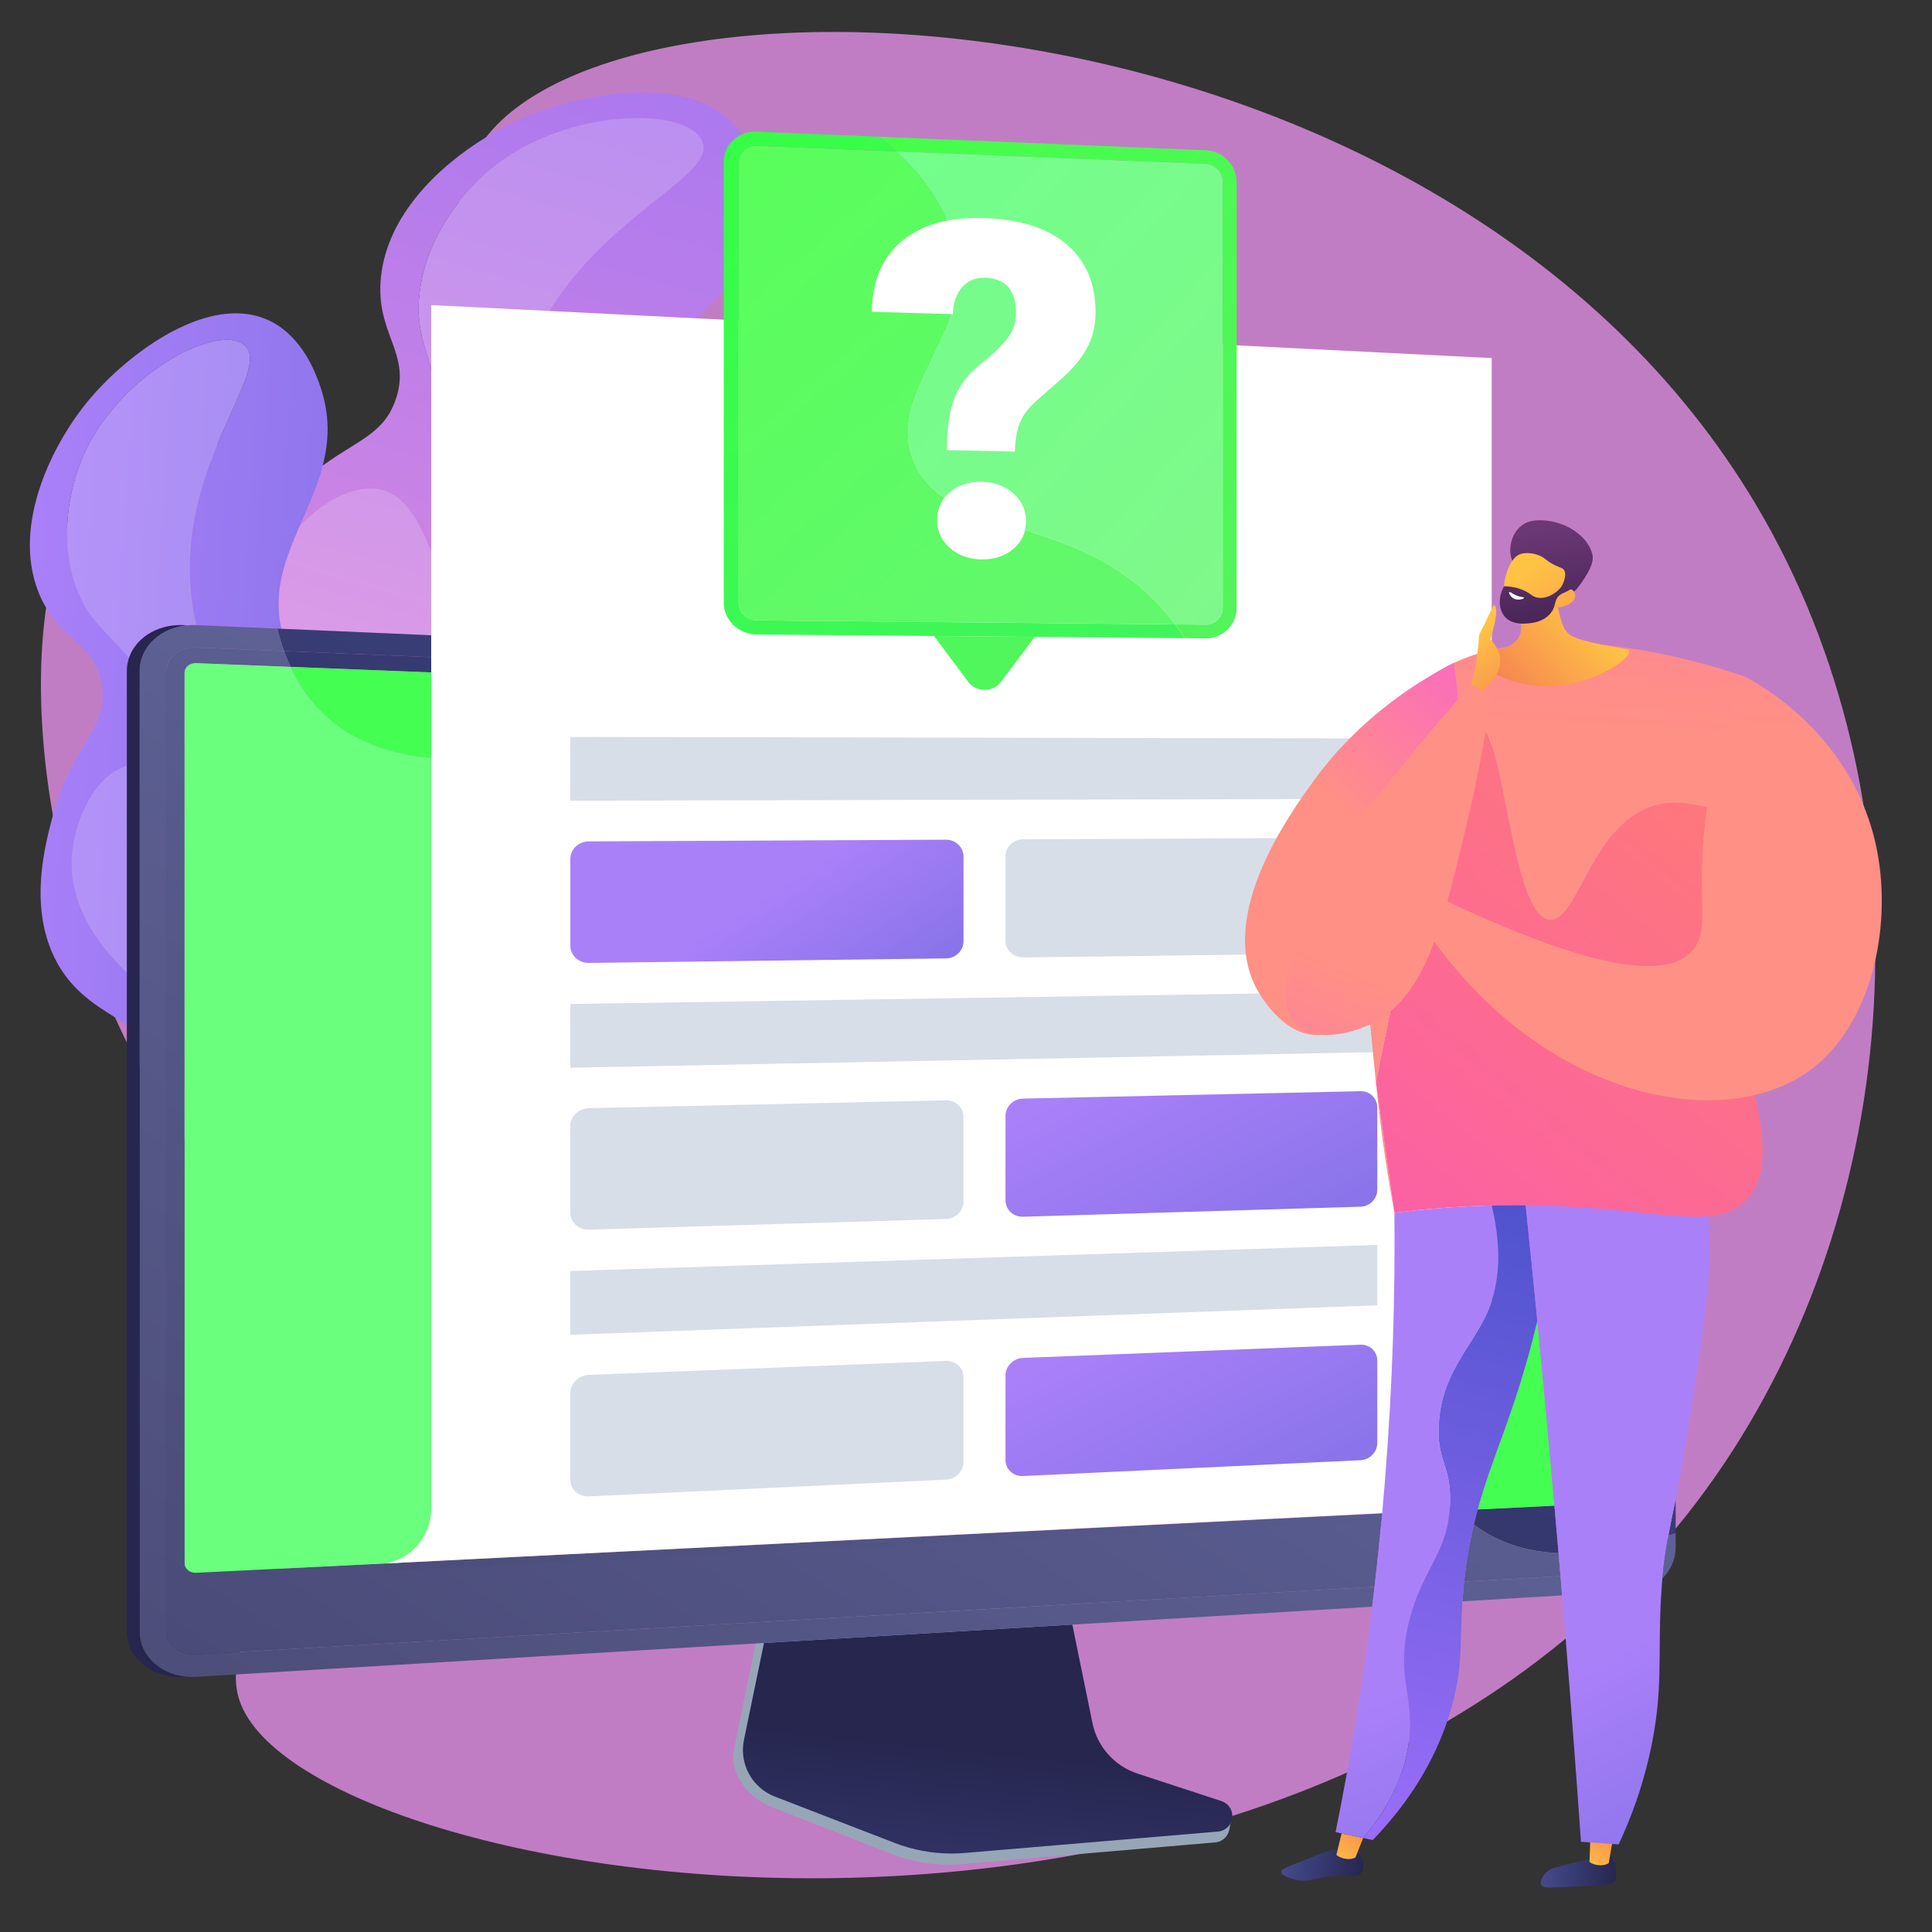 <?xml version="1.0" encoding="UTF-8" standalone="no"?><!DOCTYPE svg PUBLIC "-//W3C//DTD SVG 1.1//EN" "http://www.w3.org/Graphics/SVG/1.1/DTD/svg11.dtd"><svg width="100%" height="100%" viewBox="0 0 3710 3710" version="1.1" xmlns="http://www.w3.org/2000/svg" xmlns:xlink="http://www.w3.org/1999/xlink" xml:space="preserve" xmlns:serif="http://www.serif.com/" style="fill-rule:evenodd;clip-rule:evenodd;stroke-linejoin:round;stroke-miterlimit:2;"><rect x="0" y="0" width="3710" height="3710" fill="#333333" stroke="none"/><g><path d="M925.389,274.478c-118.311,171.174 20.41,448.687 -155.138,577.427c-87.755,64.348 -185.805,41.492 -282.244,18.623c-91.352,-21.657 -181.259,-43.327 -259.598,9.152c-238.898,160.021 -195.271,892.241 154.011,1347.2c105.04,136.809 192.809,190.047 231.68,344.782c83.468,332.253 -209.885,529.9 -154.058,694.228c125.696,370 2058.83,680.486 2834.48,-431.499c362.255,-519.352 416.46,-1269.29 92.797,-1838.87c-584.876,-1029.23 -2196.49,-1105.12 -2461.93,-721.039Z" style="fill:#fb9bfe;fill-opacity:0.71;fill-rule:nonzero;"/><path d="M828.072,1057.41c-16.721,-35.399 -38.973,-100.163 -91.667,-115.984c-8.224,-2.46 -16.789,-3.622 -25.583,-3.622c-45.784,-0 -97.465,31.446 -135.958,73.28c16.558,-38.102 34.306,-76.339 44.828,-116.999c0.232,-0.171 0.472,-0.343 0.704,-0.514c67.04,-48.87 116.973,-60.519 139.65,-126.8c30.476,-89.089 -39.915,-125.941 -28.517,-234.931c12.269,-117.329 108.099,-210.953 201.924,-268.362c26.466,-16.195 52.785,-29.513 77.025,-39.661c59.319,-24.849 143.661,-46.438 222.937,-46.438c73.269,0 142.206,18.454 182.988,69.835c2.876,3.62 5.543,7.313 8.015,11.071c-20.52,9.19 -34.567,28.958 -34.567,52.438l0,246.096c-17.876,22.056 -38.31,41.538 -59.613,59.968l-278.574,-13.931c117.33,-196.247 326.636,-266.199 296.585,-332.74c-12.468,-27.626 -61.155,-43.495 -124.218,-43.495c-85.615,0 -197.732,29.25 -281.707,98.04c-15.564,12.751 -122.543,102.976 -137.045,241.896c-5.886,56.394 6.935,87.542 22.793,142.519l0,348.334Z" style="fill:url(#_Linear1);"/><path d="M828.072,1219.91l-288.014,-12.48c-0.642,-2.802 -1.231,-5.653 -1.769,-8.577c-12.586,-68.216 10.524,-127.829 36.575,-187.773c38.493,-41.834 90.174,-73.28 135.958,-73.28c8.794,-0 17.359,1.162 25.583,3.622c52.694,15.821 74.946,80.585 91.667,115.984l0,162.504Zm0,-510.838c-15.858,-54.977 -28.679,-86.125 -22.793,-142.519c14.502,-138.92 121.481,-229.145 137.045,-241.896c83.975,-68.79 196.092,-98.04 281.707,-98.04c63.063,0 111.75,15.869 124.218,43.495c30.051,66.541 -179.255,136.493 -296.585,332.74l-223.592,-11.182l0,117.402Z" style="fill:url(#_Linear2);"/><path d="M243.569,1967.81c-7.351,-4.735 -14.967,-9.397 -22.718,-14.193c-42.32,-26.149 -88.66,-55.845 -117.834,-118.04c-46.505,-99.147 -16.84,-211.473 -2.063,-267.427c0.221,-0.832 0.44,-1.652 0.664,-2.484c37.163,-137.874 106.52,-163.557 93.991,-249.367c-10.965,-75.117 -68.418,-84.893 -107.066,-149.315c-5.494,-9.152 -10.61,-19.419 -15.157,-31.128c-50.42,-129.835 28.074,-285.573 98.871,-369.707c60.813,-72.256 177.228,-164.505 280.53,-164.505c21.376,0 42.197,3.953 61.84,12.848c66.93,30.311 92.828,105.601 100.367,127.515c19.229,55.906 16.726,105.29 4.837,151.529c-0.045,0.184 -0.094,0.38 -0.139,0.551c-10.522,40.66 -28.27,78.897 -44.828,116.999c-26.051,59.944 -49.161,119.557 -36.575,187.773c0.538,2.924 1.127,5.775 1.769,8.577l-162.964,-7.06c-3.494,-15.038 -6.313,-30.321 -8.388,-45.848c-34.878,-261.089 159.963,-444.672 99.731,-492.595c-7.975,-6.344 -19.238,-9.374 -32.846,-9.374c-74.271,0 -218.241,90.305 -276.72,224.887c-7.383,16.984 -57.045,135.916 -10.463,255.816c22.304,57.41 51.156,75.104 99.362,129.847c-2.735,8.014 -4.201,16.531 -4.201,25.389l0,182.242c-59.492,16.2 -102.271,103.674 -105.643,177.591c-4.673,102.402 66.113,182.327 105.643,218.827l0,100.652Z" style="fill:url(#_Linear3);"/><path d="M243.569,1867.15c-39.53,-36.5 -110.316,-116.425 -105.643,-218.827c3.372,-73.917 46.151,-161.391 105.643,-177.591l0,396.418Zm4.201,-604.049c-48.206,-54.743 -77.058,-72.437 -99.362,-129.847c-46.582,-119.9 3.08,-238.832 10.463,-255.816c58.479,-134.582 202.449,-224.887 276.72,-224.887c13.608,0 24.871,3.03 32.846,9.374c60.232,47.923 -134.609,231.506 -99.731,492.595c2.075,15.527 4.894,30.81 8.388,45.848l-0.145,-0.012c-1.855,-0.086 -3.699,-0.123 -5.532,-0.123l-0.048,0c-3.694,0 -7.334,0.171 -10.924,0.489l-8.313,-0.366c-1.855,-0.086 -3.699,-0.123 -5.532,-0.123c-46.948,0 -86.271,26.075 -98.83,62.868Z" style="fill:url(#_Linear4);"/><path d="M2178.87,3425.15c-44.22,-14.671 -77.282,-52.211 -86.593,-98.34l-64.373,-318.586l-550.627,19.553l-67.775,331.899c-9.483,46.484 28.51,93.115 72.253,110.233l230.377,90.129c42.85,16.776 88.906,23.444 134.68,19.529l486.866,-41.651c14.231,-1.212 25.647,-12.407 27.299,-26.76c1.664,-14.341 11.636,-30.467 -1.946,-34.958l-180.161,-51.048Z" style="fill:#97a6b7;fill-rule:nonzero;"/><path d="M1827.12,3559.33c-37.234,-0 -74.223,-6.877 -109.071,-20.361l-230.144,-89.004c-43.707,-16.898 -68.79,-62.929 -59.32,-108.826l38.457,-186.144l592.132,-35.301l38.628,188.983c9.312,45.555 42.336,82.617 86.52,97.092l161.465,52.945c12.407,4.062 20.63,15.625 20.654,28.424c0.012,1.187 -0.061,2.374 -0.196,3.573c-0.44,3.695 -1.529,7.182 -3.169,10.339c-4.637,8.92 -13.606,15.185 -24.117,16.078l-486.364,41.125c-8.492,0.722 -16.983,1.077 -25.475,1.077Z" style="fill:url(#_Linear5);"/><path d="M344.542,3220.2c-56.21,-0 -100.973,-37.589 -100.973,-86.594l0,-1845.11c0,-8.858 1.466,-17.375 4.201,-25.389c12.559,-36.793 51.882,-62.868 98.83,-62.868c1.833,0 3.677,0.037 5.532,0.123l8.313,0.366c-51.956,4.577 -92.058,41.382 -92.058,87.768l0,1845.11c0,45.542 38.658,81.234 89.237,86.043l-5.492,0.331c-2.547,0.146 -5.084,0.22 -7.59,0.22Z" style="fill:url(#_Linear6);"/><path d="M365.426,3220.14c-2.629,-0.074 -5.232,-0.245 -7.802,-0.49c-50.579,-4.809 -89.237,-40.501 -89.237,-86.043c0,47.855 42.695,84.832 97.039,86.533Zm11.284,-0.147c0.081,-0 0.159,-0.012 0.239,-0.012c-0.08,-0 -0.158,0.012 -0.239,0.012Zm2815.54,-188.837c15.27,-14.976 24.973,-35.508 25.475,-57.716c-0.502,22.208 -10.205,42.74 -25.475,57.716Zm11.551,-82.775c4.013,-21.364 8.675,-43.022 13.936,-69.096l0,64.483c-4.686,1.59 -9.348,3.132 -13.936,4.613Zm-2375.72,-1686.48l-282.542,-11.612c-4.811,-13.337 -9.176,-27.69 -12.983,-43.181l-155.598,-6.741c-1.851,-0.074 -3.701,-0.123 -5.532,-0.123c1.833,0 3.677,0.037 5.532,0.123l0.145,0.012l162.964,7.06l288.014,12.48l0,41.982Zm-456.703,-61.657l0.048,0l-0.048,0Z" style="fill:url(#_Linear7);"/><path d="M2992.87,2982.55c-60.286,-2.765 -106.55,-19.002 -142.756,-41.406c-7.011,-4.331 -13.655,-8.907 -19.969,-13.716c2.337,-9.838 4.784,-19.418 7.354,-28.816l147.479,-7.292c1.285,14.646 2.57,29.317 3.842,44c1.358,15.76 2.716,31.507 4.05,47.23Zm-2164.8,-1691.26l-270.065,-10.694c-4.414,-9.47 -8.59,-19.565 -12.477,-30.32l282.542,11.612l0,29.402Z" style="fill:url(#_Linear8);"/><path d="M2837.5,2898.61c19.406,-71.029 45.224,-131.401 70.748,-208.193c14.463,-43.474 29.697,-94.828 43.829,-154.111c11.453,117.379 22.428,235.712 32.902,355.012l-147.479,7.292Zm-2009.43,-1442.86c-79.276,-7.868 -150.748,-31.752 -206.903,-85.639c-22.32,-21.425 -44.773,-50.057 -63.162,-89.518l270.065,10.694l0,164.463Z" style="fill:#44ff52;"/><path d="M369.359,3220.2c-1.319,-0 -2.627,-0.012 -3.933,-0.061c1.306,0.049 2.615,0.061 3.934,0.061c2.425,-0 4.885,-0.061 7.35,-0.208c-2.469,0.147 -4.921,0.208 -7.351,0.208Z" style="fill:#fff;fill-rule:nonzero;"/><path d="M360.446,1200.73l-0.001,0c3.59,-0.318 7.23,-0.489 10.924,-0.489c-3.694,0 -7.333,0.171 -10.923,0.489Z" style="fill:url(#_Linear9);"/><path d="M268.387,1288.49c0,-46.386 40.102,-83.191 92.058,-87.768l0.001,0c-51.951,4.577 -92.059,41.394 -92.059,87.768Z" style="fill:url(#_Linear10);"/><path d="M369.36,3220.2c-1.319,-0 -2.628,-0.012 -3.934,-0.061c-54.344,-1.701 -97.039,-38.678 -97.039,-86.533l0,-1845.11c0,-46.374 40.108,-83.191 92.059,-87.768c3.59,-0.318 7.229,-0.489 10.923,-0.489l0.048,0c1.831,0 3.681,0.049 5.532,0.123l155.598,6.741c3.807,15.491 8.172,29.844 12.983,43.181l-168.58,-6.938c-0.944,-0.037 -1.884,-0.061 -2.819,-0.061c-30.617,-0 -55.057,20.642 -55.057,47.169l0,1840.36c0,26.209 23.855,46.288 53.95,46.288c1.299,0 2.606,-0.037 3.926,-0.11l2262.56,-129.921c-1.493,12.836 -3.022,25.598 -4.588,38.299l-575.747,34.321l-592.132,35.301l-15.943,0.942l-998.059,59.503l-76.096,4.54c-0.08,-0 -0.158,0.012 -0.239,0.012c-2.465,0.147 -4.925,0.208 -7.35,0.208Zm2438.95,-145.167c0.612,-8.944 1.383,-18.402 2.362,-28.485c-0,-0.098 0.012,-0.183 0.024,-0.281c0.294,-3.059 0.6,-6.082 0.918,-9.079l184.994,-10.621c1.04,12.358 2.068,24.704 3.096,37.05l-191.394,11.416Zm383.938,-43.878c2.838,-31.874 6.717,-57.104 11.551,-82.775c4.588,-1.481 9.25,-3.023 13.936,-4.613l0,27.898c0,0.587 0,1.186 -0.012,1.774c-0.502,22.208 -10.205,42.74 -25.475,57.716Z" style="fill:url(#_Linear11);"/><path d="M373.024,3177.1c-30.095,0 -53.95,-20.079 -53.95,-46.288l0,-1840.36c0,-26.527 24.44,-47.169 55.057,-47.169c0.935,-0 1.875,0.024 2.819,0.061l168.58,6.938c3.887,10.755 8.063,20.85 12.477,30.32l-181.058,-7.17c-0.352,-0.012 -0.704,-0.024 -1.054,-0.024c-11.939,-0 -21.494,8.087 -21.494,18.415l-0,1710.26c-0,10.254 9.415,18.195 21.234,18.195c0.434,-0 0.873,-0.013 1.314,-0.025l386.512,-19.112c-7.71,3.279 -15.909,5.689 -24.493,7.084l1914.69,-96.712c-4.258,46.019 -8.994,91.218 -14.145,135.561l-2262.56,129.921c-1.32,0.073 -2.627,0.11 -3.926,0.11Zm2438.59,-139.917c2.325,-21.89 5.237,-42.288 8.626,-61.583c0.049,-0.331 0.11,-0.649 0.172,-0.979c0.085,-0.527 0.183,-1.065 0.281,-1.591c2.839,-15.894 6.008,-31.018 9.458,-45.603c6.314,4.809 12.958,9.385 19.969,13.716c36.206,22.404 82.47,38.641 142.756,41.406c1.261,14.684 2.496,29.354 3.732,44.013l-184.994,10.621Z" style="fill:url(#_Linear12);"/><path d="M2676.44,2905.21l-1938.21,97.198l0.741,14.78l1938.21,-97.199l-0.741,-14.779Z" style="fill:url(#_Linear13);"/><path d="M375.635,3020.28c-11.819,-0 -21.234,-7.941 -21.234,-18.195l-0,-1710.26c-0,-10.328 9.555,-18.415 21.494,-18.415c0.35,-0 0.702,0.012 1.054,0.024l181.058,7.17c18.389,39.461 40.842,68.093 63.162,89.518c56.155,53.887 127.627,77.771 206.903,85.639l0,1447.62c0,43.364 -26.175,81.418 -64.611,97.765l-386.512,19.112c-0.441,0.012 -0.88,0.025 -1.314,0.025Z" style="fill:#6aff7d;"/><path d="M2864.53,2783.65l0,-2095.99l-2036.46,-101.842l0,2311.7c0,52.064 -37.724,96.456 -89.104,104.85l2016.14,-101.84c61.559,-4.062 109.426,-55.171 109.426,-116.877Z" style="fill:#fff;fill-rule:nonzero;"/><path d="M2315.56,1225.83l-0.538,0l-861.59,-7.402c-34.199,-0.294 -62.122,-26.271 -63.517,-58.537c1.395,32.266 29.318,58.243 63.517,58.537l821.174,7.06c-5.689,-8.993 -11.734,-17.852 -18.145,-26.528l58.561,0.551c0.11,0.012 0.22,0.012 0.33,0.012c18.011,0 32.596,-14.279 32.596,-31.972l0,-819.247c0,-17.801 -14.768,-32.877 -32.926,-33.61l-594.236,-23.982c-10.694,-9.827 -21.792,-19.231 -33.147,-28.227l-214.948,-8.873l842.331,34.769c33,1.362 59.674,28.648 59.674,60.972l0,818.479c0,32.156 -26.381,57.998 -59.136,57.998Zm-925.706,-68.472l0,-846.641c0,-23.48 14.047,-43.248 34.567,-52.438c7.916,-3.548 16.799,-5.519 26.221,-5.519c-33.795,-0.003 -60.788,25.412 -60.788,57.957l0,846.641Z" style="fill:url(#_Linear14);"/><path d="M2315.35,1199.53c-0.11,0 -0.22,0 -0.33,-0.012l-58.561,-0.551c-13.509,-18.268 -28.669,-35.802 -45.726,-52.332c-166.469,-161.416 -395.549,-116.156 -455.835,-260.025c-56.224,-134.142 115.604,-237.726 77.893,-415.846c-15.062,-71.187 -58.487,-130.873 -112.007,-180.045l594.236,23.982c18.158,0.733 32.926,15.809 32.926,33.61l0,819.247c0,17.693 -14.585,31.972 -32.596,31.972Z" style="fill:url(#_Linear15);"/><path d="M1472.69,253.615l-19.259,-0.795c-0.93,-0.038 -1.872,-0.057 -2.79,-0.057c0.918,-0 1.86,0.019 2.79,0.057l19.259,0.795Z" style="fill:url(#_Linear16);"/><path d="M2256.46,1198.96l-803.029,-7.635c-19.296,-0.183 -35.007,-15.282 -35.007,-33.661l-0,-845.827c-0,-17.898 14.903,-31.946 33.514,-31.946c0.49,0 0.991,0.012 1.493,0.031l267.354,10.79c53.52,49.172 96.945,108.858 112.007,180.045c37.711,178.12 -134.117,281.704 -77.893,415.846c60.286,143.869 289.366,98.609 455.835,260.025c17.057,16.53 32.217,34.064 45.726,52.332Z" style="fill:url(#_Linear17);"/><path d="M2274.6,1225.49l-821.174,-7.06c-34.199,-0.294 -62.122,-26.271 -63.517,-58.537c-0.036,-0.844 -0.061,-1.688 -0.061,-2.533l0,-846.641c0,-32.545 26.993,-57.96 60.788,-57.957c0.918,-0 1.86,0.019 2.79,0.057l19.259,0.795l214.948,8.873c11.355,8.996 22.453,18.4 33.147,28.227l-267.354,-10.79c-0.502,-0.019 -1.003,-0.031 -1.493,-0.031c-18.611,0 -33.514,14.048 -33.514,31.946l-0,845.827c-0,18.379 15.711,33.478 35.007,33.661l803.029,7.635c6.411,8.676 12.456,17.535 18.145,26.528Z" style="fill:url(#_Linear18);"/><path d="M1799.58,998.368c-0,-21.804 8.186,-39.558 24.533,-53.25c16.323,-13.68 36.671,-20.287 61.008,-19.834c24.313,0.464 44.563,7.806 60.764,22.024c16.2,14.218 24.288,32.156 24.288,53.826c-0,21.669 -8.088,39.35 -24.288,53.03c-16.201,13.704 -36.451,20.385 -60.764,20.055c-24.337,-0.331 -44.685,-7.599 -61.008,-21.805c-16.347,-14.23 -24.533,-32.253 -24.533,-54.046Zm18.794,-133.958c0,-42.985 5.041,-76.805 15.124,-101.436c10.058,-24.606 26.368,-45.734 48.895,-63.364c22.489,-17.604 39.558,-33.79 51.231,-48.569c11.661,-14.768 17.485,-31.234 17.485,-49.405c0,-44.256 -19.687,-67.02 -59.148,-68.292c-18.244,-0.589 -33.012,5.403 -44.282,17.984c-11.281,12.591 -17.24,29.915 -17.852,51.971l-155.579,-4.635c0.624,-59.157 20.042,-104.591 58.194,-136.243c38.053,-31.57 91.279,-46.085 159.519,-43.615c67.628,2.447 119.789,19.398 156.668,50.801c36.781,31.323 55.147,74.651 55.147,130.046c0,24.198 -4.943,46.069 -14.842,65.62c-9.899,19.567 -25.805,39.424 -47.744,59.588l-51.991,45.639c-14.793,13.41 -25.083,27.298 -30.822,41.663c-5.751,14.377 -8.932,32.706 -9.531,54.963l-130.472,-2.716Z" style="fill:#fff;fill-rule:nonzero;"/><path d="M1859.06,1309.07l-65.511,-87.719l193.461,1.664l-64.936,86.398c-15.502,20.63 -47.462,20.47 -63.014,-0.343Z" style="fill:url(#_Linear19);"/><path d="M2644.78,1534.14l-1549.57,3.377l0,-122.42l1549.57,2.961l-0,116.082Z" style="fill:#d8dee8;fill-rule:nonzero;"/><path d="M1816.41,1840.44l-685.674,8.651c-19.602,0.244 -35.521,-14.524 -35.521,-33.001l0,-166.738c0,-18.476 15.919,-33.526 35.521,-33.624l685.674,-3.279c18.697,-0.098 33.833,14.426 33.833,32.437l-0,162.529c-0,17.999 -15.136,32.792 -33.833,33.025Z" style="fill:url(#_Linear20);"/><path d="M2612.77,1830.4l-648.355,8.186c-18.525,0.233 -33.563,-14.132 -33.563,-32.095l-0,-162.076c-0,-17.962 15.038,-32.584 33.563,-32.67l648.355,-3.12c17.68,-0.086 32.009,14.047 32.009,31.556l-0,158.112c-0,17.51 -14.329,31.887 -32.009,32.107Z" style="fill:#d8dee8;fill-rule:nonzero;"/><path d="M2644.78,2020.41l-1549.57,29.942l0,-122.421l1549.57,-23.602l-0,116.081Z" style="fill:#d8dee8;fill-rule:nonzero;"/><path d="M1816.41,2340.91l-685.674,20.397c-19.602,0.588 -35.521,-13.912 -35.521,-32.388l0,-166.738c0,-18.465 15.919,-33.796 35.521,-34.224l685.674,-15.05c18.697,-0.404 33.833,13.851 33.833,31.862l-0,162.529c-0,18.011 -15.136,33.049 -33.833,33.612Z" style="fill:#d8dee8;fill-rule:nonzero;"/><path d="M2644.78,2506.66l-1549.57,56.518l0,-122.42l1549.57,-50.167l-0,116.069Z" style="fill:#d8dee8;fill-rule:nonzero;"/><path d="M1816.41,2841.37l-685.674,32.168c-19.602,0.918 -35.521,-13.313 -35.521,-31.777l0,-166.75c0,-18.464 15.919,-34.065 35.521,-34.824l685.674,-26.808c18.697,-0.735 33.833,13.276 33.833,31.275l-0,162.529c-0,18.011 -15.136,33.318 -33.833,34.187Z" style="fill:#d8dee8;fill-rule:nonzero;"/><path d="M2612.77,2317.21l-648.355,19.296c-18.525,0.551 -33.563,-13.557 -33.563,-31.52l-0,-162.076c-0,-17.95 15.038,-32.841 33.563,-33.245l648.355,-14.23c17.68,-0.392 32.009,13.496 32.009,31.005l-0,158.1c-0,17.522 -14.329,32.144 -32.009,32.67Z" style="fill:url(#_Linear21);"/><path d="M2612.77,2804.02l-648.355,30.418c-18.525,0.869 -33.563,-12.982 -33.563,-30.944l-0,-162.077c-0,-17.95 15.038,-33.098 33.563,-33.82l648.355,-25.353c17.68,-0.685 32.009,12.946 32.009,30.468l-0,158.099c-0,17.51 -14.329,32.389 -32.009,33.209Z" style="fill:url(#_Linear22);"/><path d="M3095.14,3567.13c7.439,6.84 7.904,22.82 8.21,33.269c0.147,4.675 0.208,6.999 -0.404,8.614c-4.515,11.722 -27.775,11.563 -64.36,13.068c-57.827,2.362 -75.202,5.849 -79.179,-2.985c-3.719,-8.272 7.281,-20.764 8.516,-22.147c6.644,-7.391 14.402,-9.764 29.342,-13.692c27.653,-7.268 46.264,-11.037 51.905,-12.175c35.19,-7.133 41.076,-8.443 45.97,-3.952Z" style="fill:url(#_Linear23);"/><path d="M3054.59,3509.48l-2.263,65.816c1.798,3.084 21.779,11.527 36.817,2.57l11.343,-65.181l-45.897,-3.205Z" style="fill:url(#_Linear24);"/><path d="M2608.11,3558.04c9.947,9.862 13.104,28.84 5.445,38.677c-7.538,9.679 -19.969,3.39 -54.132,6.228c-36.597,3.059 -45.701,12.224 -70.98,6.681c-10.217,-2.239 -28.351,-8.039 -28.387,-15.246c-0.037,-5.065 8.871,-8.149 38.555,-19.895c42.128,-16.653 41.895,-17.436 50.925,-19.431c22.674,-5.004 45.445,-10.045 58.574,2.986Z" style="fill:url(#_Linear25);"/><path d="M2589.76,3569.92c-11.722,-0 -22.306,-5.935 -23.456,-8.272l9.96,-40.941c13.814,2.937 27.616,5.873 41.431,8.81l-14.879,37.491c-4.234,2.104 -8.724,2.912 -13.056,2.912Z" style="fill:url(#_Linear26);"/><path d="M2636.09,3533.43c-2.912,-0.624 -5.812,-1.235 -8.712,-1.859c2.9,0.624 5.8,1.235 8.712,1.859Zm-14.989,-3.193c-1.138,-0.233 -2.276,-0.477 -3.401,-0.722c-13.815,-2.937 -27.617,-5.873 -41.431,-8.81c-3.854,-0.82 -7.709,-1.64 -11.563,-2.447c7.513,-37.209 14.818,-75.349 21.878,-114.393c18.121,-100.322 34.554,-206.615 48.344,-318.5c1.566,-12.701 3.095,-25.463 4.588,-38.299c5.151,-44.343 9.887,-89.542 14.145,-135.561c2.129,-23.028 4.124,-46.276 6.008,-69.72c14.609,-182.547 19.553,-354.119 18.035,-512.806c47.916,-6.069 111.322,-12.224 186.744,-14.12c23.542,97.202 11.099,163.948 -10.816,210.787c-29.599,63.26 -88.514,115.997 -91.023,216.575c-1.652,66.307 23.248,71.972 21.976,141.239c-1.799,97.936 -52.272,125.369 -78.469,229.129c-26.417,104.605 8.932,139.967 0,225.985c-5.482,52.871 -27.053,118.027 -88.184,190.99c1.052,0.232 2.117,0.453 3.169,0.673Zm20.667,-2.765c55.501,-58.818 122.26,-148.238 150.905,-269.447c18.366,-77.734 8.81,-116.693 17.999,-211.485c-0.979,10.083 -1.75,19.541 -2.362,28.485c-5.102,75.043 0.771,113.549 -15.637,183.012c-3.867,16.335 -8.419,32.107 -13.558,47.304c-32.89,97.459 -89.334,171.242 -137.347,222.131Zm178.472,-551.875c0.049,-0.331 0.11,-0.649 0.172,-0.979c-0.062,0.33 -0.123,0.648 -0.172,0.979Zm0.453,-2.57c19.235,-107.553 53.642,-180.589 87.56,-282.612c14.463,-43.474 29.697,-94.828 43.829,-154.111c-14.132,59.283 -29.366,110.637 -43.829,154.111c-25.524,76.792 -51.342,137.164 -70.748,208.193c-2.57,9.398 -5.017,18.978 -7.354,28.816c-3.45,14.585 -6.619,29.709 -9.458,45.603Z" style="fill:url(#_Linear27);"/><path d="M2627.38,3531.58c-2.092,-0.441 -4.184,-0.881 -6.277,-1.334c2.093,0.453 4.185,0.893 6.277,1.334Z" style="fill:url(#_Linear28);"/><path d="M2636.09,3533.43c-2.912,-0.624 -5.812,-1.235 -8.712,-1.859c-2.092,-0.441 -4.184,-0.881 -6.277,-1.334c-1.052,-0.22 -2.117,-0.441 -3.169,-0.673c61.131,-72.963 82.702,-138.119 88.184,-190.99c8.932,-86.018 -26.417,-121.38 0,-225.985c26.197,-103.76 76.67,-131.193 78.469,-229.129c1.272,-69.267 -23.628,-74.932 -21.976,-141.239c2.509,-100.578 61.424,-153.315 91.023,-216.575c21.915,-46.839 34.358,-113.585 10.816,-210.787c15.283,-0.392 31.043,-0.6 47.292,-0.6c5.922,0 11.942,0.025 17.987,0.086c7.647,73.611 15.087,147.577 22.355,221.959c-14.132,59.283 -29.366,110.637 -43.829,154.111c-33.918,102.023 -68.325,175.059 -87.56,282.612c-0.098,0.526 -0.196,1.064 -0.281,1.591c-0.062,0.33 -0.123,0.648 -0.172,0.979c-3.401,19.295 -6.301,39.693 -8.626,61.583c-0.318,2.997 -0.624,6.02 -0.918,9.079c-0.012,0.098 -0.024,0.183 -0.024,0.281c-9.189,94.792 0.367,133.751 -17.999,211.485c-28.645,121.209 -95.404,210.629 -150.905,269.447c-1.909,2.018 -3.806,4.001 -5.678,5.958Z" style="fill:url(#_Linear29);"/><path d="M3108.26,3541.77c-24.117,-1.676 -48.234,-3.365 -72.351,-5.041c-9.03,-128.966 -18.819,-259.034 -29.415,-390.154c-2.227,-27.604 -4.491,-55.244 -6.791,-82.959c-1.028,-12.346 -2.056,-24.692 -3.096,-37.05c-1.236,-14.659 -2.471,-29.329 -3.732,-44.013c-1.334,-15.723 -2.692,-31.47 -4.05,-47.23c-1.272,-14.683 -2.557,-29.354 -3.842,-44c-10.474,-119.3 -21.449,-237.633 -32.902,-355.012c-7.268,-74.382 -14.708,-148.348 -22.355,-221.959c26.833,0.257 54.853,1.101 83.926,2.692c106.415,5.8 184.297,19.186 241.634,19.186c8.541,-0 16.629,-0.294 24.276,-0.967c12.187,95.599 -9.776,232.788 -42.715,438.51c-7.012,43.816 -13.411,77.245 -19.113,105.51c-5.261,26.074 -9.923,47.732 -13.936,69.096c-4.834,25.671 -8.713,50.901 -11.551,82.775c-1.126,12.689 -2.093,26.418 -2.888,41.664c-5.53,106.917 3.646,167.521 -16.469,271.477c-16.555,85.59 -43.78,153.132 -64.63,197.475Z" style="fill:url(#_Linear30);"/><path d="M3255.28,2336.23c42.911,-0 74.333,-7.501 97.544,-31.3c56.445,-57.851 24.252,-170.69 8.076,-238.243c-2.582,-10.781 -5.114,-21.928 -7.574,-33.43c2.46,11.502 4.992,22.649 7.574,33.43c16.176,67.553 48.369,180.392 -8.076,238.243c-18.598,19.064 -42.458,27.666 -73.268,30.333c-7.647,0.673 -15.735,0.967 -24.276,0.967Zm-577.583,-7.244c-11.416,-61.547 -25.328,-147.283 -35.545,-250.187c11.845,83.4 23.689,166.787 35.545,250.187Zm-35.545,-250.187c-37.246,-374.859 -61.314,-617.092 65.793,-747.148c42.507,-43.498 97.14,-69.524 156.582,-83.62c41.994,-9.947 86.422,-13.961 130.667,-13.961c165.16,0 328.203,55.698 356.125,65.56c-14.316,86.569 -23.407,166.849 -28.411,241.108c-0.698,0.465 -1.395,0.906 -2.117,1.346c-10.388,6.314 -20.52,8.431 -30.981,8.431c-10.756,-0 -21.854,-2.24 -33.93,-4.479c-12.065,-2.251 -25.109,-4.49 -39.755,-4.49c-9.091,-0 -18.806,0.869 -29.292,3.132c-128.636,27.849 -154.001,221.947 -209.099,221.947c-0.551,-0 -1.126,-0.025 -1.689,-0.061c-77.013,-5.507 -86.667,-379.998 -142.585,-382.151l-0.477,-0c-25.047,-0 -50.73,75.36 -101.766,286.894c-40.648,168.488 -69.781,308.981 -89.065,407.492Z" style="fill:url(#_Linear31);"/><path d="M3353.33,2033.26c-26.062,-121.49 -44.526,-283.175 -30.418,-492.519c-14.108,209.332 4.356,371.029 30.418,492.519Zm-30.418,-492.519c5.004,-74.259 14.095,-154.539 28.411,-241.108c16.752,97.129 23.273,206.725 -28.411,241.108Z" style="fill:url(#_Linear32);"/><path d="M3255.28,2336.23c-57.337,-0 -135.219,-13.386 -241.634,-19.186c-29.073,-1.591 -57.093,-2.435 -83.926,-2.692c-6.045,-0.061 -12.065,-0.086 -17.987,-0.086c-16.249,0 -32.009,0.208 -47.292,0.6c-75.422,1.896 -138.828,8.051 -186.744,14.12c-11.856,-83.4 -23.7,-166.787 -35.545,-250.187c19.284,-98.511 48.417,-239.004 89.065,-407.492c51.036,-211.534 76.719,-286.894 101.766,-286.894l0.477,-0c55.918,2.153 65.572,376.644 142.585,382.151c0.563,0.036 1.138,0.061 1.689,0.061c55.098,-0 80.463,-194.098 209.099,-221.947c10.486,-2.263 20.201,-3.132 29.292,-3.132c14.646,-0 27.69,2.239 39.755,4.49c12.076,2.239 23.174,4.479 33.93,4.479c10.461,-0 20.593,-2.117 30.981,-8.431c0.722,-0.44 1.419,-0.881 2.117,-1.346c-14.108,209.344 4.356,371.029 30.418,492.519c2.46,11.502 4.992,22.649 7.574,33.43c16.176,67.553 48.369,180.392 -8.076,238.243c-23.211,23.799 -54.633,31.3 -97.544,31.3Z" style="fill:url(#_Linear33);"/><path d="M3351.32,1299.63c23.567,12.138 210.972,112.693 253.491,335.337c28.706,150.318 -12.541,335.863 -130.569,421.307c-171.841,124.413 -523.206,48.771 -740.332,-277.279c1.799,-22.44 3.597,-44.869 5.384,-67.309c352.051,171.828 469.466,159.825 510.163,114.417c30.871,-34.468 13.949,-84.158 20.189,-193.828c8.186,-144.09 48.797,-258.618 81.674,-332.645Z" style="fill:url(#_Linear34);"/><path d="M2791.88,1272.9c-147.993,75.667 -230.683,172.783 -271.612,229.704c-44.636,62.061 -182.204,253.369 -107.712,395.072c4.295,8.174 47.01,86.949 112.729,89.812c118.003,5.151 213.651,-238.673 246.333,-357.141c40.084,-145.289 32.706,-273.301 20.262,-357.447Z" style="fill:url(#_Linear35);"/><path d="M2863.93,1333.38c-7.293,52.455 -19.835,130.642 -41.566,224.345c-51.635,222.766 -85.015,358.462 -191.173,409.241c-41.627,19.92 -106.954,32.755 -139.563,3.169c-70.026,-63.553 47.977,-289.146 53.838,-300.171c28.216,-52.981 68.105,-102.451 146.721,-199.212c53.862,-66.294 100.089,-119.679 132.221,-156.02c13.178,6.216 26.344,12.432 39.522,18.648Z" style="fill:url(#_Linear36);"/><path d="M2979.59,1077.19c1.921,42.605 8.467,76.119 14.206,99.013c6.559,26.221 10.633,32.865 15.662,38.176c7.574,7.978 18.758,14.414 80.585,26.295c33.649,6.448 37.907,5.995 38.813,9.25c4.441,15.894 -83.192,75.52 -177.445,67.31c-57.68,-5.029 -111.518,-34.909 -109.242,-52.236c2.3,-17.436 59.98,-11.22 75.361,-43.363c10.706,-22.355 -4.234,-52.492 -21.315,-77.197c13.704,-29.329 69.683,-37.931 83.375,-67.248Z" style="fill:url(#_Linear37);"/><path d="M2904.35,1077.24c-9.214,-20.532 -3.071,-51.317 16.53,-67.199c16.874,-13.68 37.993,-11.368 50.645,-9.997c36.658,4.001 78.334,29.158 86.544,65.596c4.858,21.584 -24.435,57.497 -29.244,64.068c-5.433,7.414 -12.529,8.773 -19.92,13.63c-10.241,6.742 -26.331,17.522 -52.7,35.655c-0.11,-7.145 -0.709,-16.09 -2.606,-26.086c-0.734,-3.843 -3.781,-18.893 -10.498,-32.328c-13.447,-26.931 -30.015,-23.896 -38.751,-43.339Z" style="fill:url(#_Linear38);"/><path d="M2990.77,1166.56c-0,-0 -32.23,33.184 -78.298,19.516c-41.235,-12.236 -26.025,-107.504 5.237,-121.343c10.425,-4.625 28.914,-3.316 42.52,4.05c8.027,4.356 10.131,8.577 23.395,15.442c12.223,6.326 16.225,5.714 19.406,9.911c3.965,5.249 5.262,16.188 -9.177,41.773c9.826,-6.265 20.116,-7.195 26.185,-2.447c0.967,0.759 3.389,3.365 4.331,6.705c3.414,12.052 -9.482,23.517 -33.599,26.393Z" style="fill:url(#_Linear39);"/><path d="M3006.2,1088.96c-2.361,1.04 2.093,9.972 0.135,20.74c-3.818,20.886 -30.407,40.965 -52.247,38.225c-12.909,-1.628 -14.659,-10.034 -35.032,-16.984c-12.627,-4.307 -23.762,-5.114 -30.859,-5.163c-11.722,21.192 -10.694,45.224 2.093,59.172c13.753,15.014 36.181,12.897 45.554,12.016c6.265,-0.599 26.344,-2.447 40.023,-17.375c14.231,-15.552 6.693,-28.595 21.12,-38.029c7.28,-4.748 15.613,-5.629 25.829,-15.723c2.778,-2.741 4.785,-5.262 6.057,-6.987c-8.198,-13.9 -19.259,-31.409 -22.673,-29.892Z" style="fill:url(#_Linear40);"/><path d="M2901.47,1137.64c0,0 7.966,6.779 23.787,9.459c0.771,0.122 1.566,0.538 1.566,0.954c0.024,1.566 -11.514,5.934 -20.152,1.236c-6.143,-3.341 -9.826,-10.706 -8.59,-12.077c0.526,-0.587 1.994,-0.159 3.389,0.428Z" style="fill:#fff;fill-rule:nonzero;"/><path d="M2868.52,1161.5l-28.314,58.194c0,-0 -3.377,64.202 -15.796,95.036l22.061,10.413c0,0 65.866,-45.542 15.429,-97.373c0,-0 20.08,-61.877 6.62,-66.27Z" style="fill:url(#_Linear41);"/></g><defs><linearGradient id="_Linear1" x1="0" y1="0" x2="1" y2="0" gradientUnits="userSpaceOnUse" gradientTransform="matrix(664.49,-2367.37,2367.37,664.49,978.481,1872.82)"><stop offset="0" style="stop-color:#e28cdd;stop-opacity:1"/><stop offset="1" style="stop-color:#9570f6;stop-opacity:1"/></linearGradient><linearGradient id="_Linear2" x1="0" y1="0" x2="1" y2="0" gradientUnits="userSpaceOnUse" gradientTransform="matrix(664.49,-2367.37,2367.37,664.49,978.481,1872.82)"><stop offset="0" style="stop-color:#e89fe2;stop-opacity:1"/><stop offset="1" style="stop-color:#a688f7;stop-opacity:1"/></linearGradient><linearGradient id="_Linear3" x1="0" y1="0" x2="1" y2="0" gradientUnits="userSpaceOnUse" gradientTransform="matrix(1577.67,114.046,-114.046,1577.67,14.028,1635.89)"><stop offset="0" style="stop-color:#aa80f9;stop-opacity:1"/><stop offset="1" style="stop-color:#6064d6;stop-opacity:1"/></linearGradient><linearGradient id="_Linear4" x1="0" y1="0" x2="1" y2="0" gradientUnits="userSpaceOnUse" gradientTransform="matrix(1577.67,114.046,-114.046,1577.67,14.028,1635.89)"><stop offset="0" style="stop-color:#b894fa;stop-opacity:1"/><stop offset="1" style="stop-color:#7a7edd;stop-opacity:1"/></linearGradient><linearGradient id="_Linear5" x1="0" y1="0" x2="1" y2="0" gradientUnits="userSpaceOnUse" gradientTransform="matrix(68.659,-663.711,663.711,68.659,1834.44,4022.41)"><stop offset="0" style="stop-color:#444b8c;stop-opacity:1"/><stop offset="1" style="stop-color:#26264f;stop-opacity:1"/></linearGradient><linearGradient id="_Linear6" x1="0" y1="0" x2="1" y2="0" gradientUnits="userSpaceOnUse" gradientTransform="matrix(-724.744,83.917,-83.917,-724.744,1357.95,2170.53)"><stop offset="0" style="stop-color:#444b8c;stop-opacity:1"/><stop offset="1" style="stop-color:#26264f;stop-opacity:1"/></linearGradient><linearGradient id="_Linear7" x1="0" y1="0" x2="1" y2="0" gradientUnits="userSpaceOnUse" gradientTransform="matrix(-1945.36,2959.99,-2959.99,-1945.36,2591.4,839.608)"><stop offset="0" style="stop-color:#444b8c;stop-opacity:1"/><stop offset="1" style="stop-color:#26264f;stop-opacity:1"/></linearGradient><linearGradient id="_Linear8" x1="0" y1="0" x2="1" y2="0" gradientUnits="userSpaceOnUse" gradientTransform="matrix(-1945.36,2959.99,-2959.99,-1945.36,2591.4,839.608)"><stop offset="0" style="stop-color:#414888;stop-opacity:1"/><stop offset="1" style="stop-color:#24244d;stop-opacity:1"/></linearGradient><linearGradient id="_Linear9" x1="0" y1="0" x2="1" y2="0" gradientUnits="userSpaceOnUse" gradientTransform="matrix(1577.67,114.046,-114.046,1577.67,14.028,1635.89)"><stop offset="0" style="stop-color:#ccb0fb;stop-opacity:1"/><stop offset="1" style="stop-color:#9a9ee7;stop-opacity:1"/></linearGradient><linearGradient id="_Linear10" x1="0" y1="0" x2="1" y2="0" gradientUnits="userSpaceOnUse" gradientTransform="matrix(-724.744,83.917,-83.917,-724.744,1357.95,2170.53)"><stop offset="0" style="stop-color:#6a71a9;stop-opacity:1"/><stop offset="1" style="stop-color:#4a4a75;stop-opacity:1"/></linearGradient><linearGradient id="_Linear11" x1="0" y1="0" x2="1" y2="0" gradientUnits="userSpaceOnUse" gradientTransform="matrix(-1945.36,2959.99,-2959.99,-1945.36,2591.4,839.608)"><stop offset="0" style="stop-color:#6a71a9;stop-opacity:1"/><stop offset="1" style="stop-color:#4a4a75;stop-opacity:1"/></linearGradient><linearGradient id="_Linear12" x1="0" y1="0" x2="1" y2="0" gradientUnits="userSpaceOnUse" gradientTransform="matrix(-1945.36,2959.99,-2959.99,-1945.36,2591.4,839.608)"><stop offset="0" style="stop-color:#676ea6;stop-opacity:1"/><stop offset="1" style="stop-color:#474773;stop-opacity:1"/></linearGradient><linearGradient id="_Linear13" x1="0" y1="0" x2="1" y2="0" gradientUnits="userSpaceOnUse" gradientTransform="matrix(1938.21,-97.198,0.741,14.779,738.598,3009.8)"><stop offset="0" style="stop-color:#4c4d7b;stop-opacity:1"/><stop offset="1" style="stop-color:#585b8e;stop-opacity:1"/></linearGradient><linearGradient id="_Linear14" x1="0" y1="0" x2="1" y2="0" gradientUnits="userSpaceOnUse" gradientTransform="matrix(1131.67,1007.76,-1007.76,1131.67,1410.68,333.232)"><stop offset="0" style="stop-color:#44ff47;stop-opacity:1"/><stop offset="1" style="stop-color:#56f260;stop-opacity:1"/></linearGradient><linearGradient id="_Linear15" x1="0" y1="0" x2="1" y2="0" gradientUnits="userSpaceOnUse" gradientTransform="matrix(1131.67,1007.76,-1007.76,1131.67,1410.68,333.232)"><stop offset="0" style="stop-color:#71ff8b;stop-opacity:1"/><stop offset="1" style="stop-color:#81f78a;stop-opacity:1"/></linearGradient><linearGradient id="_Linear16" x1="0" y1="0" x2="1" y2="0" gradientUnits="userSpaceOnUse" gradientTransform="matrix(-1013.2,1726.51,-1726.51,-1013.2,2254.34,41.099)"><stop offset="0" style="stop-color:#f4e6c3;stop-opacity:1"/><stop offset="1" style="stop-color:#f1cdc8;stop-opacity:1"/></linearGradient><linearGradient id="_Linear17" x1="0" y1="0" x2="1" y2="0" gradientUnits="userSpaceOnUse" gradientTransform="matrix(803.939,918.283,-1007.08,881.675,1451.94,279.894)"><stop offset="0" style="stop-color:#59fe5b;stop-opacity:1"/><stop offset="1" style="stop-color:#63f76e;stop-opacity:1"/></linearGradient><linearGradient id="_Linear18" x1="0" y1="0" x2="1" y2="0" gradientUnits="userSpaceOnUse" gradientTransform="matrix(785.274,962.328,-962.328,785.274,1391.83,252.763)"><stop offset="0" style="stop-color:#36fe46;stop-opacity:1"/><stop offset="1" style="stop-color:#40f55b;stop-opacity:1"/></linearGradient><linearGradient id="_Linear19" x1="0" y1="0" x2="1" y2="0" gradientUnits="userSpaceOnUse" gradientTransform="matrix(1090.62,971.207,-971.207,1090.62,1197.52,620.489)"><stop offset="0" style="stop-color:#44ff59;stop-opacity:1"/><stop offset="1" style="stop-color:#56f25d;stop-opacity:1"/></linearGradient><linearGradient id="_Linear20" x1="0" y1="0" x2="1" y2="0" gradientUnits="userSpaceOnUse" gradientTransform="matrix(-348.236,-546.79,546.79,-348.236,1812.37,2263.79)"><stop offset="0" style="stop-color:#6064d6;stop-opacity:1"/><stop offset="1" style="stop-color:#aa80f9;stop-opacity:1"/></linearGradient><linearGradient id="_Linear21" x1="0" y1="0" x2="1" y2="0" gradientUnits="userSpaceOnUse" gradientTransform="matrix(190.607,386.905,-386.905,190.607,2192.18,2021.59)"><stop offset="0" style="stop-color:#aa80f9;stop-opacity:1"/><stop offset="1" style="stop-color:#8a74ea;stop-opacity:1"/></linearGradient><linearGradient id="_Linear22" x1="0" y1="0" x2="1" y2="0" gradientUnits="userSpaceOnUse" gradientTransform="matrix(186.468,378.502,-378.502,186.468,2194.24,2518.16)"><stop offset="0" style="stop-color:#aa80f9;stop-opacity:1"/><stop offset="1" style="stop-color:#8a74ea;stop-opacity:1"/></linearGradient><linearGradient id="_Linear23" x1="0" y1="0" x2="1" y2="0" gradientUnits="userSpaceOnUse" gradientTransform="matrix(142.86,12.866,-12.866,142.86,2961.02,3588.36)"><stop offset="0" style="stop-color:#444b8c;stop-opacity:1"/><stop offset="1" style="stop-color:#26264f;stop-opacity:1"/></linearGradient><linearGradient id="_Linear24" x1="0" y1="0" x2="1" y2="0" gradientUnits="userSpaceOnUse" gradientTransform="matrix(71.818,-125.57,125.57,71.818,3042.97,3594.19)"><stop offset="0" style="stop-color:#ffc344;stop-opacity:1"/><stop offset="1" style="stop-color:#f26e56;stop-opacity:1"/></linearGradient><linearGradient id="_Linear25" x1="0" y1="0" x2="1" y2="0" gradientUnits="userSpaceOnUse" gradientTransform="matrix(148.883,32.504,-32.504,148.883,2466.6,3563.88)"><stop offset="0" style="stop-color:#444b8c;stop-opacity:1"/><stop offset="1" style="stop-color:#26264f;stop-opacity:1"/></linearGradient><linearGradient id="_Linear26" x1="0" y1="0" x2="1" y2="0" gradientUnits="userSpaceOnUse" gradientTransform="matrix(82.906,-122.26,122.26,82.906,2558.75,3582.48)"><stop offset="0" style="stop-color:#ffc344;stop-opacity:1"/><stop offset="1" style="stop-color:#f26e56;stop-opacity:1"/></linearGradient><linearGradient id="_Linear27" x1="0" y1="0" x2="1" y2="0" gradientUnits="userSpaceOnUse" gradientTransform="matrix(357.044,936.613,936.613,-357.044,2503.35,3313.51)"><stop offset="0" style="stop-color:#aa80f9;stop-opacity:1"/><stop offset="1" style="stop-color:#6064d6;stop-opacity:1"/></linearGradient><linearGradient id="_Linear28" x1="0" y1="0" x2="1" y2="0" gradientUnits="userSpaceOnUse" gradientTransform="matrix(357.044,936.612,936.612,-357.044,2567.78,3338.08)"><stop offset="0" style="stop-color:#e5d9fd;stop-opacity:1"/><stop offset="1" style="stop-color:#cfd0f3;stop-opacity:1"/></linearGradient><linearGradient id="_Linear29" x1="0" y1="0" x2="1" y2="0" gradientUnits="userSpaceOnUse" gradientTransform="matrix(-295.341,1193,-1193,-295.341,2929.86,2315.7)"><stop offset="0" style="stop-color:#4f53cd;stop-opacity:1"/><stop offset="1" style="stop-color:#996df7;stop-opacity:1"/></linearGradient><linearGradient id="_Linear30" x1="0" y1="0" x2="1" y2="0" gradientUnits="userSpaceOnUse" gradientTransform="matrix(469.071,885.846,885.846,-469.071,2732.14,3364.29)"><stop offset="0" style="stop-color:#aa80f9;stop-opacity:1"/><stop offset="1" style="stop-color:#6064d6;stop-opacity:1"/></linearGradient><linearGradient id="_Linear31" x1="0" y1="0" x2="1" y2="0" gradientUnits="userSpaceOnUse" gradientTransform="matrix(53.842,-1041.84,-1041.84,-53.842,2976.43,1399.44)"><stop offset="0" style="stop-color:#ff9085;stop-opacity:1"/><stop offset="1" style="stop-color:#fb6eba;stop-opacity:1"/></linearGradient><linearGradient id="_Linear32" x1="0" y1="0" x2="1" y2="0" gradientUnits="userSpaceOnUse" gradientTransform="matrix(49.75,-962.653,-962.653,-49.75,2988.71,1471.13)"><stop offset="0" style="stop-color:#f4d6d6;stop-opacity:1"/><stop offset="1" style="stop-color:#f3cde6;stop-opacity:1"/></linearGradient><linearGradient id="_Linear33" x1="0" y1="0" x2="1" y2="0" gradientUnits="userSpaceOnUse" gradientTransform="matrix(637.012,-783.949,1004.76,816.435,2685.9,2324.68)"><stop offset="0" style="stop-color:#fb61a3;stop-opacity:1"/><stop offset="1" style="stop-color:#fe787a;stop-opacity:1"/></linearGradient><linearGradient id="_Linear34" x1="0" y1="0" x2="1" y2="0" gradientUnits="userSpaceOnUse" gradientTransform="matrix(53.842,-1041.84,-1041.84,-53.842,3155.28,1390.19)"><stop offset="0" style="stop-color:#ff9085;stop-opacity:1"/><stop offset="1" style="stop-color:#fb6eba;stop-opacity:1"/></linearGradient><linearGradient id="_Linear35" x1="0" y1="0" x2="1" y2="0" gradientUnits="userSpaceOnUse" gradientTransform="matrix(231.521,-239.597,-239.597,-231.521,2437.73,1421.31)"><stop offset="0" style="stop-color:#ff9085;stop-opacity:1"/><stop offset="1" style="stop-color:#fb6eba;stop-opacity:1"/></linearGradient><linearGradient id="_Linear36" x1="0" y1="0" x2="1" y2="0" gradientUnits="userSpaceOnUse" gradientTransform="matrix(-219.594,513.334,-513.334,-219.594,2596.13,1862.58)"><stop offset="0" style="stop-color:#ff9085;stop-opacity:1"/><stop offset="1" style="stop-color:#fb6eba;stop-opacity:1"/></linearGradient><linearGradient id="_Linear37" x1="0" y1="0" x2="1" y2="0" gradientUnits="userSpaceOnUse" gradientTransform="matrix(-208.185,198.203,-198.203,-208.185,3040.01,1172.5)"><stop offset="0" style="stop-color:#ffc344;stop-opacity:1"/><stop offset="1" style="stop-color:#f26e56;stop-opacity:1"/></linearGradient><linearGradient id="_Linear38" x1="0" y1="0" x2="1" y2="0" gradientUnits="userSpaceOnUse" gradientTransform="matrix(-43.614,-292.855,292.855,-43.614,3015.54,1307.53)"><stop offset="0" style="stop-color:#311844;stop-opacity:1"/><stop offset="1" style="stop-color:#6b3875;stop-opacity:1"/></linearGradient><linearGradient id="_Linear39" x1="0" y1="0" x2="1" y2="0" gradientUnits="userSpaceOnUse" gradientTransform="matrix(203.907,299.444,-299.444,203.907,2924.57,1097.05)"><stop offset="0" style="stop-color:#ffc344;stop-opacity:1"/><stop offset="1" style="stop-color:#f26e56;stop-opacity:1"/></linearGradient><linearGradient id="_Linear40" x1="0" y1="0" x2="1" y2="0" gradientUnits="userSpaceOnUse" gradientTransform="matrix(-43.66,-293.161,293.161,-43.66,2980.28,1312.93)"><stop offset="0" style="stop-color:#311844;stop-opacity:1"/><stop offset="1" style="stop-color:#6b3875;stop-opacity:1"/></linearGradient><linearGradient id="_Linear41" x1="0" y1="0" x2="1" y2="0" gradientUnits="userSpaceOnUse" gradientTransform="matrix(129.759,181.094,-181.094,129.759,2832.39,1217.68)"><stop offset="0" style="stop-color:#ffc344;stop-opacity:1"/><stop offset="1" style="stop-color:#f26e56;stop-opacity:1"/></linearGradient></defs></svg>